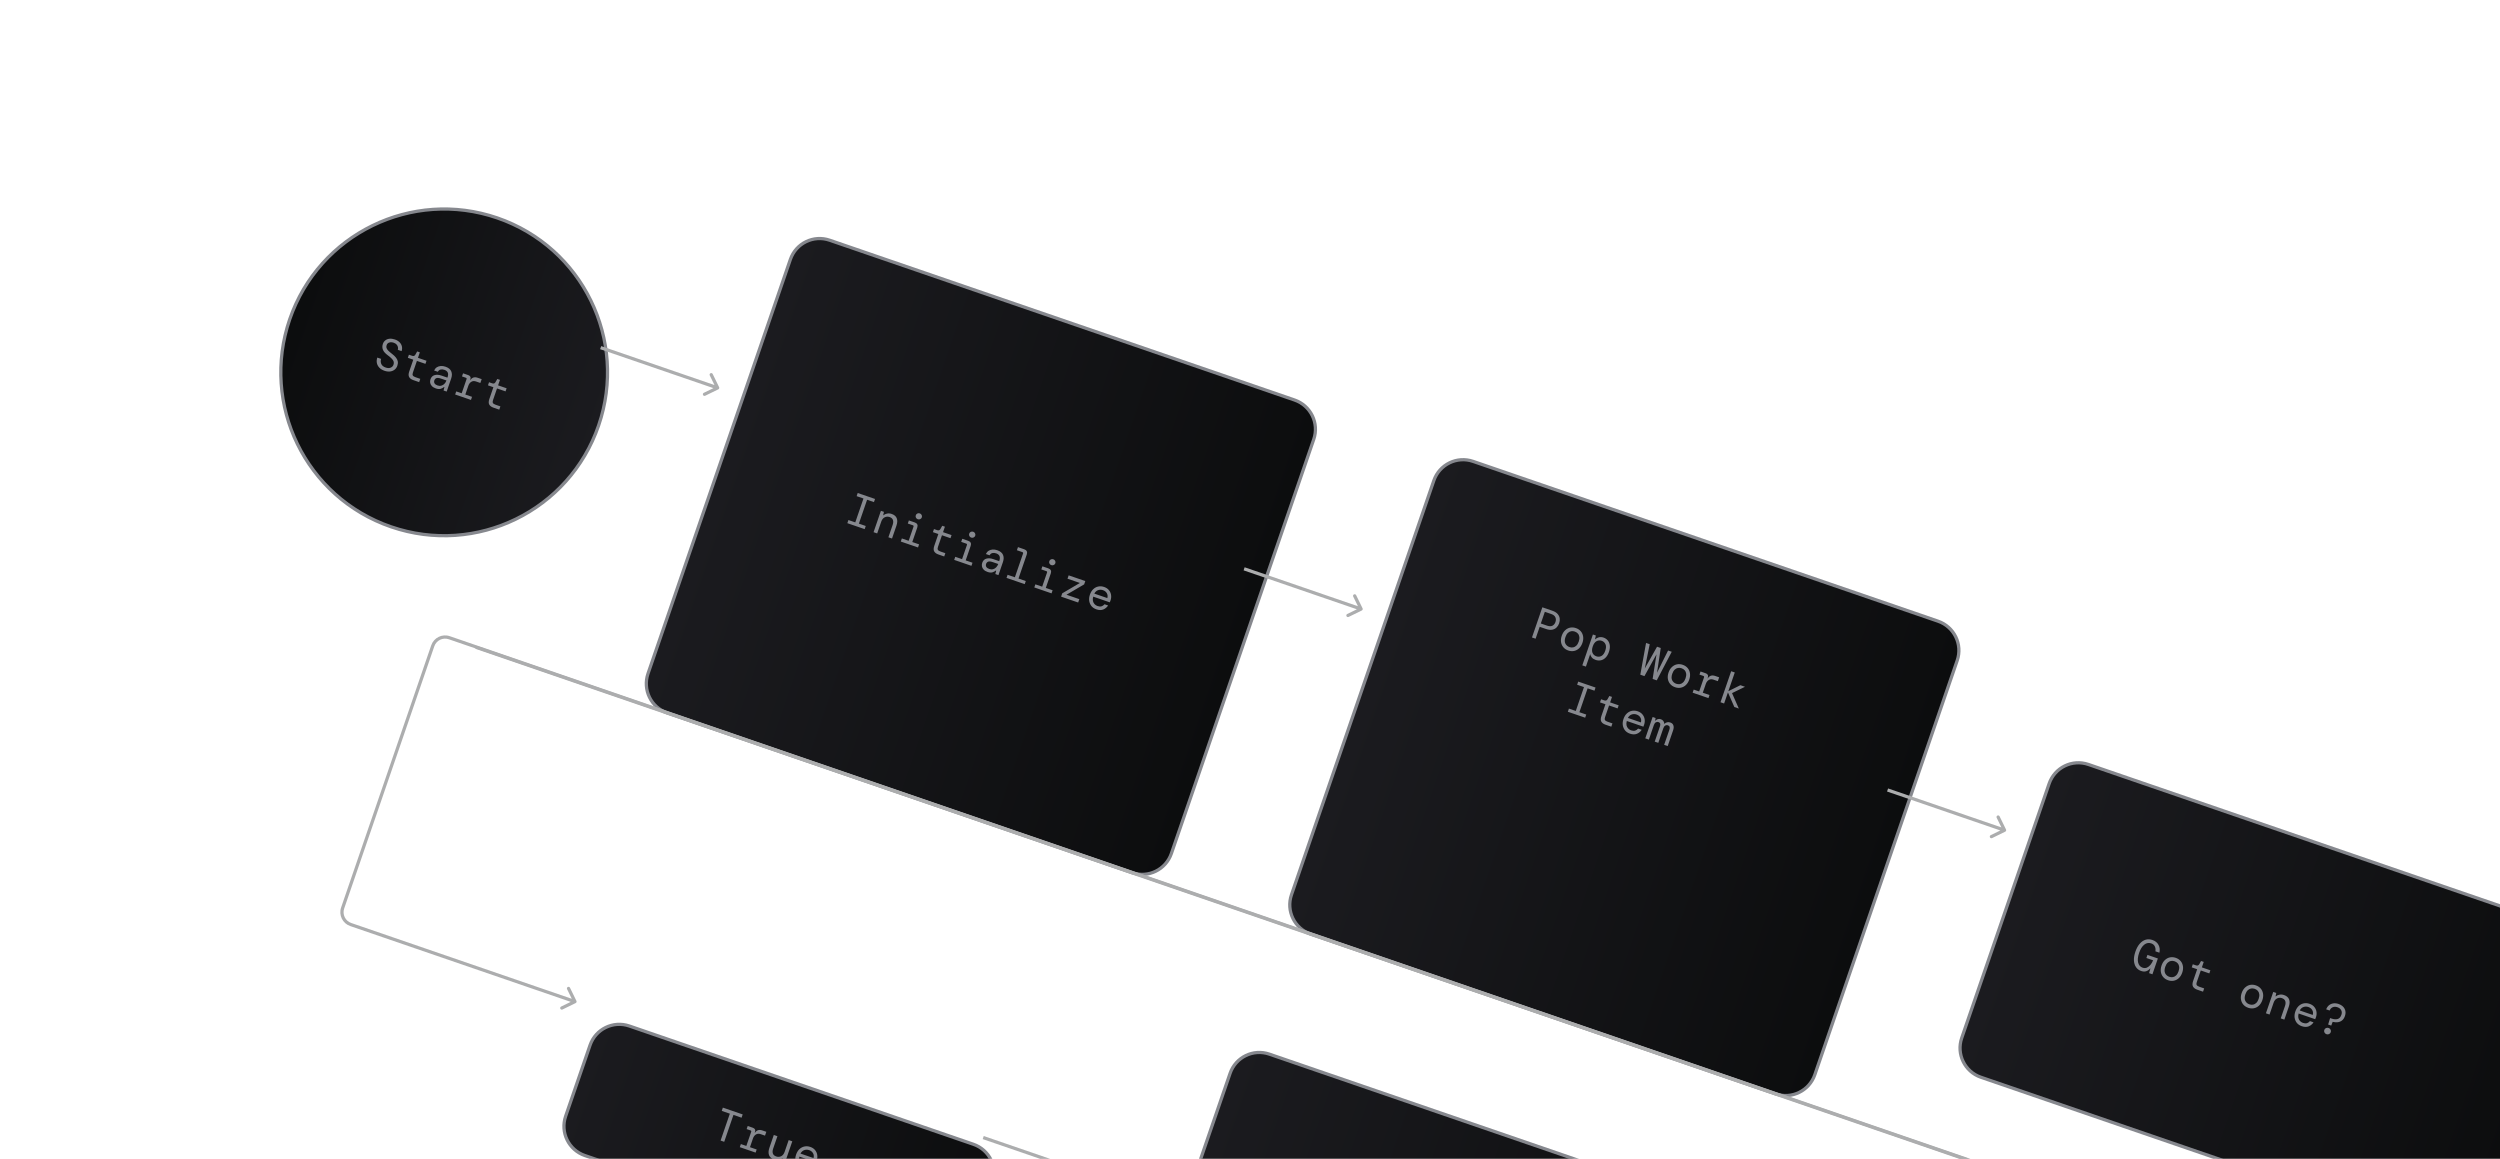 <svg width="768" height="356" viewBox="0 0 768 356" fill="none" xmlns="http://www.w3.org/2000/svg">
<g filter="url(#filter0_d_2654_27522)">
<path d="M254.874 49.796L397.69 98.885C402.652 100.59 405.292 105.995 403.586 110.957L359.85 238.198C358.145 243.16 352.74 245.8 347.778 244.094L204.963 195.006C200.001 193.3 197.361 187.895 199.067 182.933L242.802 55.692C244.508 50.73 249.913 48.09 254.874 49.796Z" fill="url(#paint0_linear_2654_27522)" stroke="#86888E"/>
<path d="M260.302 136.719L260.634 135.752L262.739 136.476L265.26 129.141L263.155 128.417L263.487 127.451L268.81 129.28L268.477 130.247L266.372 129.523L263.851 136.858L265.956 137.582L265.624 138.548L260.302 136.719ZM268.359 139.488L270.617 132.922L271.543 133.24L271.321 134.274L271.388 134.297C271.673 134.04 272.044 133.866 272.499 133.776C272.958 133.677 273.434 133.712 273.928 133.882C274.731 134.158 275.25 134.603 275.483 135.216C275.725 135.832 275.692 136.59 275.382 137.491L274.026 141.436L272.914 141.054L274.225 137.241C274.425 136.658 274.453 136.16 274.309 135.745C274.169 135.322 273.829 135.018 273.291 134.833C272.77 134.654 272.266 134.683 271.78 134.92C271.297 135.149 270.94 135.599 270.709 136.269L269.472 139.871L268.359 139.488ZM281.948 135.514C281.683 135.423 281.493 135.258 281.377 135.021C281.261 134.784 281.246 134.542 281.331 134.295C281.419 134.039 281.58 133.857 281.814 133.75C282.051 133.634 282.302 133.622 282.567 133.713C282.823 133.801 283.009 133.964 283.125 134.201C283.252 134.432 283.272 134.676 283.184 134.932C283.099 135.179 282.934 135.359 282.688 135.472C282.451 135.588 282.204 135.602 281.948 135.514ZM276.722 142.363L277.049 141.409L279.141 142.129L280.629 137.799C280.705 137.578 280.633 137.43 280.412 137.354L278.876 136.826L279.204 135.873L281.005 136.492C281.79 136.762 282.048 137.29 281.778 138.075L280.253 142.511L282.345 143.23L282.018 144.183L276.722 142.363ZM288.262 146.329C287.661 146.123 287.239 145.815 286.995 145.405C286.751 144.996 286.76 144.411 287.02 143.652L288.258 140.051L286.59 139.478L286.918 138.525L287.911 138.866C288.361 139.021 288.697 138.889 288.919 138.472L289.455 137.517L290.276 137.799L289.698 139.48L292.319 140.381L291.992 141.335L289.37 140.433L288.133 144.035C288.005 144.405 287.999 144.695 288.116 144.902C288.241 145.113 288.515 145.291 288.939 145.437L290.408 145.942L290.062 146.948L288.262 146.329ZM298.355 141.153C298.09 141.062 297.9 140.898 297.784 140.661C297.668 140.423 297.653 140.181 297.738 139.934C297.826 139.678 297.987 139.497 298.221 139.39C298.458 139.274 298.709 139.261 298.974 139.352C299.23 139.44 299.416 139.603 299.532 139.84C299.659 140.072 299.679 140.315 299.591 140.571C299.506 140.818 299.341 140.998 299.095 141.111C298.857 141.227 298.611 141.241 298.355 141.153ZM293.129 148.002L293.456 147.049L295.548 147.768L297.036 143.439C297.112 143.218 297.04 143.07 296.819 142.994L295.283 142.466L295.611 141.513L297.412 142.132C298.197 142.402 298.455 142.929 298.185 143.715L296.66 148.15L298.752 148.869L298.425 149.822L293.129 148.002ZM303.369 151.7C302.849 151.521 302.448 151.279 302.168 150.976C301.887 150.672 301.714 150.341 301.65 149.984C301.588 149.617 301.62 149.253 301.744 148.891C301.975 148.22 302.392 147.796 302.996 147.619C303.611 147.436 304.33 147.485 305.151 147.767L306.951 148.386L306.997 148.254C307.391 147.106 307.063 146.352 306.013 145.991C305.589 145.845 305.2 145.815 304.845 145.9C304.499 145.989 304.217 146.218 304.002 146.588L302.863 146.196C303.059 145.77 303.335 145.441 303.691 145.208C304.056 144.978 304.466 144.848 304.921 144.816C305.376 144.785 305.851 144.855 306.345 145.024C307.281 145.346 307.875 145.827 308.129 146.467C308.395 147.101 308.388 147.824 308.109 148.636L306.721 152.674L305.768 152.346L306.025 151.295L305.933 151.263C305.629 151.514 305.273 151.703 304.865 151.829C304.468 151.949 303.97 151.906 303.369 151.7ZM303.905 150.788C304.328 150.934 304.721 150.955 305.082 150.852C305.452 150.753 305.769 150.561 306.035 150.277C306.309 149.996 306.514 149.657 306.651 149.26L304.943 148.673C304.343 148.467 303.884 148.422 303.567 148.54C303.259 148.662 303.047 148.89 302.932 149.225C302.814 149.569 302.836 149.878 302.999 150.151C303.161 150.424 303.463 150.637 303.905 150.788ZM309.205 153.528L309.532 152.575L311.77 153.344L314.277 146.049C314.353 145.828 314.281 145.68 314.06 145.604L312.392 145.03L312.72 144.077L314.653 144.742C315.032 144.872 315.288 145.074 315.422 145.346C315.555 145.619 315.556 145.945 315.426 146.325L312.882 153.726L315.119 154.495L314.792 155.448L309.205 153.528ZM322.965 149.612C322.7 149.521 322.51 149.357 322.394 149.12C322.278 148.883 322.263 148.64 322.348 148.393C322.436 148.137 322.597 147.956 322.831 147.849C323.068 147.733 323.319 147.721 323.584 147.812C323.84 147.9 324.026 148.062 324.142 148.299C324.27 148.531 324.289 148.774 324.202 149.03C324.117 149.278 323.951 149.458 323.705 149.57C323.468 149.686 323.221 149.7 322.965 149.612ZM317.739 156.461L318.067 155.508L320.159 156.227L321.647 151.898C321.723 151.677 321.65 151.529 321.43 151.453L319.894 150.925L320.221 149.972L322.022 150.591C322.808 150.861 323.065 151.388 322.795 152.174L321.271 156.609L323.363 157.328L323.035 158.282L317.739 156.461ZM325.969 159.29L326.319 158.271L331.737 155.085L327.937 153.779L328.292 152.746L333.403 154.503L333.053 155.522L327.622 158.703L331.567 160.06L331.212 161.092L325.969 159.29ZM336.806 163.192C336.188 162.98 335.689 162.651 335.309 162.205C334.942 161.752 334.709 161.223 334.611 160.617C334.517 160.003 334.588 159.351 334.824 158.663C335.061 157.974 335.4 157.419 335.841 156.998C336.293 156.572 336.806 156.299 337.38 156.18C337.957 156.053 338.563 156.098 339.198 156.317C339.834 156.535 340.327 156.868 340.677 157.314C341.03 157.751 341.245 158.244 341.323 158.794C341.4 159.344 341.346 159.888 341.161 160.426C341.128 160.523 341.09 160.619 341.048 160.713C341.015 160.81 340.977 160.92 340.934 161.044L335.837 159.292C335.697 159.786 335.667 160.23 335.749 160.624C335.843 161.011 336.013 161.336 336.258 161.598C336.512 161.863 336.812 162.055 337.156 162.173C337.641 162.34 338.056 162.369 338.399 162.26C338.743 162.151 339.047 161.94 339.313 161.626L340.412 162.004C340.052 162.562 339.561 162.97 338.939 163.23C338.32 163.481 337.609 163.469 336.806 163.192ZM338.831 157.301C338.319 157.125 337.815 157.125 337.321 157.3C336.835 157.478 336.453 157.831 336.173 158.356L340.172 159.731C340.324 159.171 340.273 158.675 340.017 158.242C339.773 157.803 339.378 157.489 338.831 157.301Z" fill="#86888E"/>
</g>
<g filter="url(#filter1_d_2654_27522)">
<path d="M389.955 299.833L532.77 348.922C537.732 350.627 540.372 356.032 538.666 360.994L494.931 488.235C493.225 493.197 487.82 495.837 482.858 494.131L340.043 445.043C335.081 443.337 332.441 437.932 334.147 432.971L377.882 305.729C379.588 300.767 384.993 298.127 389.955 299.833Z" fill="url(#paint1_linear_2654_27522)" stroke="#86888E"/>
</g>
<g filter="url(#filter2_d_2654_27522)">
<path d="M641.566 210.841L784.382 259.929C789.343 261.635 791.983 267.04 790.278 272.002L763.425 350.125C761.719 355.087 756.314 357.727 751.353 356.021L608.537 306.933C603.575 305.227 600.935 299.822 602.641 294.86L629.494 216.737C631.199 211.775 636.604 209.135 641.566 210.841Z" fill="url(#paint2_linear_2654_27522)" stroke="#86888E"/>
<path d="M657.73 274.278C657.076 274.054 656.559 273.664 656.178 273.108C655.799 272.544 655.587 271.854 655.542 271.039C655.505 270.227 655.658 269.322 656.001 268.325C656.341 267.336 656.779 266.535 657.316 265.92C657.853 265.305 658.453 264.894 659.116 264.688C659.788 264.485 660.49 264.509 661.223 264.761C662.097 265.061 662.719 265.561 663.091 266.261C663.471 266.964 663.565 267.767 663.374 268.668L662.142 268.245C662.236 267.685 662.176 267.186 661.962 266.747C661.759 266.302 661.393 265.989 660.863 265.807C660.104 265.546 659.395 265.672 658.735 266.185C658.075 266.699 657.543 267.542 657.139 268.716C656.73 269.908 656.629 270.905 656.837 271.706C657.045 272.508 657.493 273.027 658.182 273.264C658.676 273.434 659.132 273.428 659.55 273.246C659.971 273.055 660.34 272.757 660.656 272.353C660.985 271.943 661.243 271.494 661.43 271.005L659.365 270.295L659.693 269.342L662.897 270.443L661.227 275.302L660.207 274.952L660.597 273.517L660.544 273.499C660.195 273.911 659.791 274.197 659.332 274.355C658.881 274.516 658.347 274.49 657.73 274.278ZM666.026 277.13C665.408 276.917 664.909 276.588 664.53 276.142C664.15 275.695 663.912 275.169 663.814 274.563C663.719 273.948 663.792 273.292 664.031 272.595C664.271 271.898 664.616 271.34 665.065 270.922C665.518 270.496 666.031 270.223 666.605 270.104C667.179 269.986 667.774 270.033 668.392 270.245C669.01 270.457 669.509 270.787 669.888 271.233C670.268 271.679 670.505 272.21 670.6 272.825C670.697 273.431 670.626 274.082 670.386 274.78C670.147 275.477 669.801 276.039 669.348 276.466C668.898 276.883 668.387 277.152 667.813 277.27C667.239 277.389 666.644 277.342 666.026 277.13ZM666.39 276.07C666.769 276.201 667.142 276.235 667.509 276.174C667.876 276.112 668.208 275.935 668.506 275.643C668.812 275.354 669.06 274.935 669.248 274.388C669.436 273.841 669.498 273.359 669.434 272.942C669.379 272.528 669.226 272.185 668.974 271.911C668.723 271.637 668.408 271.435 668.028 271.304C667.657 271.177 667.289 271.144 666.922 271.205C666.556 271.267 666.219 271.442 665.912 271.732C665.606 272.021 665.358 272.439 665.17 272.987C664.888 273.807 664.879 274.48 665.142 275.005C665.409 275.521 665.825 275.876 666.39 276.07ZM674.972 280.027C674.372 279.821 673.95 279.513 673.706 279.103C673.462 278.694 673.47 278.109 673.731 277.35L674.969 273.749L673.301 273.176L673.628 272.222L674.621 272.564C675.071 272.718 675.408 272.587 675.63 272.17L676.166 271.214L676.987 271.497L676.409 273.178L679.03 274.079L678.702 275.032L676.081 274.131L674.843 277.733C674.716 278.103 674.71 278.392 674.826 278.6C674.951 278.811 675.225 278.989 675.649 279.135L677.119 279.64L676.773 280.646L674.972 280.027ZM690.636 285.589C690.018 285.376 689.52 285.047 689.14 284.601C688.76 284.155 688.522 283.628 688.424 283.022C688.33 282.408 688.402 281.752 688.642 281.054C688.881 280.357 689.226 279.799 689.676 279.381C690.128 278.955 690.641 278.682 691.215 278.563C691.789 278.445 692.385 278.492 693.003 278.704C693.62 278.916 694.119 279.246 694.499 279.692C694.878 280.138 695.115 280.669 695.21 281.284C695.308 281.89 695.237 282.541 694.997 283.239C694.757 283.936 694.411 284.498 693.958 284.925C693.509 285.343 692.997 285.611 692.423 285.729C691.85 285.848 691.254 285.801 690.636 285.589ZM691 284.53C691.38 284.66 691.753 284.695 692.119 284.633C692.486 284.571 692.818 284.395 693.116 284.102C693.423 283.813 693.67 283.395 693.858 282.847C694.046 282.3 694.108 281.818 694.044 281.401C693.989 280.988 693.836 280.644 693.585 280.37C693.333 280.096 693.018 279.894 692.638 279.763C692.268 279.636 691.899 279.603 691.533 279.664C691.166 279.726 690.829 279.901 690.523 280.191C690.216 280.48 689.969 280.898 689.78 281.446C689.498 282.266 689.489 282.939 689.753 283.464C690.019 283.98 690.435 284.335 691 284.53ZM696.087 287.285L698.345 280.718L699.271 281.036L699.049 282.07L699.115 282.093C699.401 281.836 699.772 281.662 700.227 281.572C700.686 281.473 701.162 281.509 701.656 281.679C702.459 281.955 702.978 282.399 703.211 283.012C703.453 283.629 703.42 284.387 703.11 285.287L701.754 289.233L700.642 288.85L701.952 285.037C702.153 284.455 702.181 283.956 702.037 283.542C701.897 283.118 701.557 282.814 701.019 282.629C700.498 282.45 699.994 282.479 699.508 282.717C699.025 282.945 698.668 283.395 698.437 284.066L697.2 287.667L696.087 287.285ZM707.109 291.251C706.491 291.039 705.993 290.709 705.613 290.263C705.245 289.811 705.013 289.282 704.915 288.676C704.821 288.061 704.892 287.409 705.128 286.721C705.365 286.033 705.704 285.478 706.144 285.057C706.597 284.63 707.11 284.358 707.684 284.239C708.261 284.111 708.867 284.157 709.502 284.375C710.138 284.594 710.63 284.926 710.98 285.372C711.334 285.809 711.549 286.303 711.626 286.852C711.704 287.402 711.65 287.946 711.465 288.485C711.432 288.582 711.394 288.677 711.352 288.771C711.318 288.868 711.28 288.979 711.238 289.102L706.141 287.35C706 287.845 705.971 288.289 706.053 288.682C706.147 289.07 706.316 289.394 706.562 289.656C706.816 289.921 707.115 290.113 707.46 290.231C707.945 290.398 708.36 290.427 708.703 290.318C709.046 290.209 709.351 289.998 709.616 289.685L710.715 290.063C710.356 290.62 709.865 291.029 709.243 291.289C708.624 291.54 707.912 291.527 707.109 291.251ZM709.134 285.359C708.622 285.183 708.119 285.183 707.625 285.358C707.139 285.537 706.756 285.889 706.477 286.415L710.475 287.789C710.628 287.23 710.577 286.733 710.321 286.3C710.077 285.861 709.682 285.547 709.134 285.359ZM715.202 290.731L715.809 288.749L716.22 288.89C716.961 289.145 717.595 289.195 718.122 289.041C718.649 288.886 719.032 288.46 719.272 287.763C719.457 287.225 719.438 286.749 719.214 286.337C719.003 285.919 718.619 285.614 718.063 285.423C717.525 285.238 717.041 285.239 716.611 285.427C716.184 285.606 715.867 285.941 715.658 286.432L714.599 286.068C714.796 285.553 715.082 285.138 715.456 284.823C715.84 284.511 716.282 284.317 716.781 284.242C717.293 284.161 717.835 284.22 718.409 284.417C719.283 284.717 719.897 285.2 720.25 285.864C720.613 286.532 720.65 287.285 720.362 288.123C720.144 288.759 719.831 289.223 719.424 289.518C719.026 289.815 718.577 289.987 718.078 290.032C717.578 290.078 717.084 290.036 716.596 289.908L716.155 291.059L715.202 290.731ZM714.683 293.706C714.409 293.612 714.207 293.439 714.077 293.187C713.946 292.935 713.928 292.672 714.022 292.398C714.113 292.134 714.288 291.942 714.546 291.823C714.803 291.705 715.069 291.692 715.343 291.786C715.625 291.883 715.827 292.057 715.949 292.306C716.079 292.558 716.099 292.816 716.008 293.081C715.914 293.355 715.738 293.551 715.48 293.669C715.231 293.791 714.965 293.803 714.683 293.706Z" fill="#86888E"/>
</g>
<g filter="url(#filter3_d_2654_27522)">
<path d="M193.334 291.19L299.012 327.514C303.974 329.219 306.614 334.624 304.908 339.586L297.409 361.404C295.703 366.366 290.299 369.006 285.337 367.3L179.659 330.976C174.697 329.271 172.058 323.866 173.763 318.904L181.262 297.086C182.968 292.125 188.373 289.485 193.334 291.19Z" fill="url(#paint3_linear_2654_27522)" stroke="#86888E"/>
<path d="M221.367 326.382L224.206 318.12L221.717 317.265L222.063 316.258L228.153 318.352L227.808 319.358L225.319 318.502L222.479 326.764L221.367 326.382ZM227.266 328.41L227.594 327.456L229.276 328.034L230.764 323.705C230.84 323.484 230.772 323.338 230.56 323.265L229.368 322.855L229.696 321.902L231.298 322.453C231.589 322.553 231.796 322.713 231.918 322.932C232.04 323.152 232.047 323.416 231.941 323.725L231.846 324.003L231.899 324.021C232.156 323.616 232.472 323.345 232.845 323.206C233.227 323.071 233.683 323.095 234.212 323.277L235.417 323.691L235.012 324.869L233.648 324.4C233.11 324.215 232.633 324.254 232.217 324.515C231.805 324.768 231.503 325.173 231.312 325.729L230.388 328.417L232.453 329.127L232.125 330.08L227.266 328.41ZM237.812 332.212C237.017 331.939 236.499 331.494 236.257 330.878C236.015 330.262 236.048 329.504 236.358 328.603L237.714 324.658L238.826 325.04L237.515 328.853C237.315 329.436 237.285 329.939 237.426 330.362C237.579 330.78 237.92 331.08 238.449 331.262C238.979 331.444 239.485 331.42 239.969 331.192C240.455 330.954 240.813 330.5 241.044 329.829L242.282 326.228L243.394 326.61L241.137 333.177L240.21 332.859L240.432 331.825L240.366 331.802C240.08 332.059 239.708 332.237 239.249 332.336C238.794 332.426 238.315 332.385 237.812 332.212ZM246.545 335.214C245.927 335.001 245.428 334.672 245.049 334.226C244.681 333.774 244.448 333.245 244.351 332.639C244.256 332.024 244.327 331.372 244.564 330.684C244.8 329.995 245.139 329.441 245.58 329.02C246.032 328.593 246.546 328.32 247.119 328.202C247.696 328.074 248.302 328.12 248.938 328.338C249.573 328.557 250.066 328.889 250.416 329.335C250.769 329.772 250.984 330.265 251.062 330.815C251.139 331.365 251.086 331.909 250.901 332.447C250.867 332.544 250.829 332.64 250.787 332.734C250.754 332.831 250.716 332.941 250.673 333.065L245.576 331.313C245.436 331.808 245.407 332.252 245.488 332.645C245.582 333.032 245.752 333.357 245.997 333.619C246.252 333.884 246.551 334.076 246.895 334.194C247.381 334.361 247.795 334.39 248.138 334.281C248.482 334.172 248.786 333.961 249.052 333.648L250.151 334.025C249.792 334.583 249.301 334.991 248.678 335.251C248.059 335.502 247.348 335.49 246.545 335.214ZM248.57 329.322C248.058 329.146 247.555 329.146 247.06 329.321C246.574 329.5 246.192 329.852 245.912 330.378L249.911 331.752C250.064 331.192 250.012 330.696 249.756 330.263C249.513 329.824 249.117 329.51 248.57 329.322Z" fill="#86888E"/>
</g>
<g filter="url(#filter4_d_2654_27522)">
<circle cx="136.45" cy="90.391" r="50.172" transform="rotate(18.969 136.45 90.391)" fill="url(#paint4_linear_2654_27522)" stroke="#86888E"/>
<path d="M118.11 89.904C117.457 89.68 116.93 89.361 116.53 88.947C116.138 88.536 115.886 88.064 115.773 87.532C115.668 87.002 115.713 86.44 115.908 85.846L117.073 86.246C116.9 86.779 116.919 87.299 117.129 87.805C117.352 88.306 117.794 88.671 118.456 88.898C119.065 89.107 119.583 89.123 120.01 88.944C120.448 88.759 120.739 88.459 120.881 88.044C121 87.7 121.019 87.386 120.939 87.102C120.862 86.809 120.673 86.512 120.372 86.211C120.082 85.904 119.671 85.55 119.137 85.15C118.378 84.603 117.88 84.042 117.643 83.467C117.407 82.892 117.401 82.278 117.625 81.625C117.777 81.184 118.028 80.826 118.379 80.552C118.73 80.278 119.156 80.113 119.659 80.059C120.161 80.005 120.721 80.084 121.339 80.296C121.921 80.496 122.391 80.781 122.748 81.15C123.116 81.514 123.353 81.931 123.458 82.401C123.571 82.874 123.542 83.363 123.369 83.866L122.204 83.465C122.289 83.218 122.306 82.953 122.255 82.669C122.205 82.385 122.075 82.118 121.864 81.868C121.654 81.618 121.346 81.424 120.94 81.284C120.455 81.117 120.008 81.097 119.599 81.223C119.194 81.34 118.921 81.602 118.782 82.008C118.675 82.317 118.657 82.601 118.725 82.862C118.802 83.125 118.978 83.403 119.253 83.695C119.531 83.978 119.923 84.315 120.43 84.706C120.908 85.068 121.295 85.433 121.593 85.802C121.903 86.165 122.1 86.553 122.184 86.967C122.278 87.384 122.237 87.849 122.061 88.361C121.888 88.864 121.607 89.265 121.217 89.566C120.828 89.866 120.364 90.052 119.826 90.124C119.291 90.187 118.719 90.114 118.11 89.904ZM126.964 92.77C126.364 92.564 125.942 92.256 125.698 91.846C125.454 91.436 125.462 90.852 125.723 90.093L126.961 86.492L125.292 85.918L125.62 84.965L126.613 85.306C127.063 85.461 127.399 85.33 127.622 84.913L128.158 83.957L128.978 84.239L128.4 85.921L131.022 86.822L130.694 87.775L128.073 86.874L126.835 90.475C126.708 90.846 126.702 91.135 126.818 91.343C126.943 91.554 127.217 91.732 127.641 91.877L129.111 92.383L128.765 93.389L126.964 92.77ZM133.868 95.321C133.348 95.142 132.947 94.9 132.667 94.597C132.386 94.293 132.213 93.962 132.149 93.605C132.087 93.238 132.119 92.874 132.243 92.512C132.474 91.841 132.891 91.417 133.495 91.24C134.11 91.056 134.829 91.106 135.65 91.388L137.45 92.007L137.496 91.875C137.89 90.727 137.562 89.973 136.512 89.612C136.088 89.466 135.699 89.436 135.344 89.521C134.998 89.61 134.716 89.839 134.501 90.209L133.362 89.817C133.558 89.391 133.834 89.062 134.19 88.829C134.555 88.599 134.965 88.469 135.42 88.437C135.875 88.406 136.35 88.475 136.844 88.645C137.78 88.967 138.374 89.448 138.628 90.088C138.894 90.722 138.887 91.445 138.608 92.257L137.22 96.295L136.267 95.967L136.524 94.916L136.432 94.884C136.128 95.135 135.772 95.324 135.364 95.45C134.967 95.57 134.469 95.527 133.868 95.321ZM134.404 94.409C134.827 94.555 135.22 94.576 135.581 94.473C135.951 94.374 136.268 94.182 136.534 93.898C136.808 93.617 137.013 93.278 137.15 92.881L135.442 92.294C134.842 92.088 134.383 92.043 134.066 92.161C133.758 92.282 133.546 92.511 133.431 92.846C133.313 93.19 133.335 93.499 133.498 93.772C133.66 94.045 133.962 94.258 134.404 94.409ZM139.823 97.19L140.15 96.237L141.832 96.814L143.32 92.485C143.396 92.264 143.328 92.118 143.116 92.045L141.924 91.635L142.252 90.682L143.854 91.233C144.145 91.333 144.352 91.493 144.474 91.712C144.596 91.932 144.604 92.196 144.498 92.505L144.402 92.783L144.455 92.801C144.713 92.396 145.028 92.125 145.401 91.986C145.783 91.851 146.239 91.875 146.769 92.057L147.973 92.471L147.568 93.649L146.205 93.18C145.666 92.995 145.189 93.034 144.774 93.296C144.361 93.548 144.059 93.953 143.868 94.509L142.944 97.197L145.009 97.907L144.682 98.86L139.823 97.19ZM151.575 101.229C150.974 101.023 150.552 100.715 150.308 100.305C150.064 99.896 150.072 99.311 150.333 98.552L151.571 94.951L149.903 94.378L150.231 93.424L151.223 93.766C151.674 93.92 152.01 93.789 152.232 93.372L152.768 92.416L153.589 92.698L153.011 94.38L155.632 95.281L155.305 96.234L152.683 95.333L151.445 98.934C151.318 99.305 151.312 99.594 151.428 99.802C151.553 100.013 151.828 100.191 152.251 100.337L153.721 100.842L153.375 101.848L151.575 101.229Z" fill="#86888E"/>
</g>
<g filter="url(#filter5_d_2654_27522)">
<path d="M452.544 117.739L595.36 166.828C600.322 168.533 602.962 173.938 601.256 178.9L557.52 306.142C555.815 311.103 550.41 313.743 545.448 312.038L402.633 262.949C397.671 261.243 395.031 255.839 396.737 250.877L440.472 123.635C442.178 118.673 447.583 116.034 452.544 117.739Z" fill="url(#paint5_linear_2654_27522)" stroke="#86888E"/>
</g>
<path d="M470.623 195.828L473.808 186.561L476.893 187.621C477.599 187.864 478.133 188.19 478.495 188.601C478.858 189.012 479.072 189.465 479.138 189.962C479.204 190.458 479.149 190.962 478.973 191.474C478.797 191.986 478.531 192.418 478.173 192.769C477.816 193.119 477.368 193.345 476.83 193.447C476.292 193.548 475.67 193.477 474.964 193.235L472.991 192.556L471.735 196.211L470.623 195.828ZM473.341 191.537L475.287 192.206C475.941 192.43 476.482 192.434 476.912 192.217C477.345 191.99 477.653 191.613 477.835 191.083C478.017 190.553 478.007 190.066 477.804 189.622C477.602 189.177 477.174 188.842 476.521 188.618L474.574 187.949L473.341 191.537ZM481.764 199.835C481.146 199.623 480.647 199.294 480.268 198.847C479.888 198.401 479.649 197.875 479.552 197.269C479.457 196.654 479.53 195.998 479.769 195.301C480.009 194.604 480.354 194.046 480.803 193.628C481.256 193.201 481.769 192.929 482.343 192.81C482.916 192.692 483.512 192.738 484.13 192.951C484.748 193.163 485.247 193.492 485.626 193.939C486.006 194.385 486.243 194.916 486.337 195.53C486.435 196.136 486.364 196.788 486.124 197.485C485.885 198.183 485.539 198.745 485.086 199.171C484.636 199.589 484.125 199.857 483.551 199.976C482.977 200.095 482.382 200.048 481.764 199.835ZM482.128 198.776C482.507 198.907 482.88 198.941 483.247 198.88C483.613 198.818 483.946 198.641 484.244 198.349C484.55 198.059 484.798 197.641 484.986 197.094C485.174 196.547 485.236 196.065 485.172 195.648C485.117 195.234 484.964 194.89 484.712 194.616C484.461 194.343 484.146 194.14 483.766 194.01C483.395 193.883 483.027 193.85 482.66 193.911C482.294 193.973 481.957 194.148 481.65 194.437C481.343 194.727 481.096 195.145 480.908 195.692C480.626 196.513 480.617 197.186 480.88 197.711C481.147 198.227 481.563 198.582 482.128 198.776ZM486.081 204.399L489.34 194.919L490.24 195.229L489.999 196.36L490.079 196.387C490.368 196.092 490.739 195.888 491.191 195.778C491.644 195.667 492.122 195.698 492.625 195.871C493.154 196.053 493.586 196.349 493.918 196.759C494.26 197.173 494.464 197.682 494.533 198.288C494.604 198.885 494.512 199.554 494.257 200.295C494.005 201.028 493.663 201.606 493.231 202.03C492.808 202.457 492.331 202.727 491.798 202.84C491.275 202.957 490.731 202.918 490.166 202.723C489.663 202.55 489.271 202.297 488.991 201.964C488.722 201.625 488.563 201.284 488.513 200.941L487.193 204.781L486.081 204.399ZM490.397 201.619C490.953 201.81 491.479 201.773 491.975 201.509C492.473 201.237 492.86 200.699 493.136 199.895C493.412 199.092 493.436 198.434 493.208 197.921C492.982 197.4 492.592 197.044 492.036 196.852C491.48 196.661 490.952 196.702 490.454 196.975C489.959 197.239 489.573 197.772 489.297 198.576C489.021 199.379 488.995 200.041 489.221 200.563C489.449 201.076 489.841 201.428 490.397 201.619ZM503.9 207.266L505.669 197.512L506.794 197.899L505.277 205.371L509.045 198.672L510.184 199.064L509.037 206.664L512.434 199.837L513.56 200.224L508.957 209.005L507.686 208.568L508.877 201.013L505.171 207.703L503.9 207.266ZM514.577 211.114C513.96 210.902 513.461 210.573 513.081 210.126C512.702 209.68 512.463 209.154 512.366 208.548C512.271 207.933 512.343 207.277 512.583 206.58C512.823 205.882 513.167 205.325 513.617 204.907C514.07 204.48 514.583 204.208 515.157 204.089C515.73 203.97 516.326 204.017 516.944 204.23C517.562 204.442 518.06 204.771 518.44 205.218C518.82 205.664 519.057 206.194 519.151 206.809C519.249 207.415 519.178 208.067 518.938 208.764C518.699 209.461 518.352 210.023 517.9 210.45C517.45 210.868 516.939 211.136 516.365 211.255C515.791 211.373 515.195 211.327 514.577 211.114ZM514.942 210.055C515.321 210.186 515.694 210.22 516.061 210.158C516.427 210.097 516.76 209.92 517.057 209.628C517.364 209.338 517.612 208.92 517.8 208.373C517.988 207.825 518.05 207.343 517.986 206.927C517.931 206.513 517.777 206.169 517.526 205.895C517.275 205.621 516.959 205.419 516.58 205.289C516.209 205.161 515.84 205.128 515.474 205.19C515.107 205.251 514.771 205.427 514.464 205.716C514.157 206.006 513.91 206.424 513.722 206.971C513.44 207.792 513.43 208.465 513.694 208.99C513.961 209.506 514.377 209.861 514.942 210.055ZM519.976 212.792L520.303 211.839L521.985 212.417L523.473 208.087C523.549 207.867 523.481 207.72 523.269 207.647L522.077 207.238L522.405 206.284L524.007 206.835C524.298 206.935 524.505 207.095 524.627 207.315C524.749 207.534 524.757 207.798 524.65 208.107L524.555 208.385L524.608 208.403C524.865 207.999 525.181 207.727 525.554 207.589C525.936 207.454 526.392 207.477 526.921 207.659L528.126 208.073L527.721 209.252L526.358 208.783C525.819 208.598 525.342 208.636 524.926 208.898C524.514 209.151 524.212 209.555 524.021 210.111L523.097 212.799L525.162 213.509L524.835 214.462L519.976 212.792ZM528.537 215.735L531.813 206.202L532.925 206.584L530.95 212.33L534.647 210.492L536.063 210.979L532.132 212.899L532.104 212.979L534.164 217.669L532.787 217.195L530.823 212.701L529.649 216.117L528.537 215.735ZM481.642 218.65L481.974 217.683L484.079 218.407L486.6 211.072L484.495 210.348L484.827 209.382L490.15 211.211L489.818 212.178L487.713 211.454L485.191 218.789L487.297 219.512L486.964 220.479L481.642 218.65ZM493.195 222.621C492.595 222.414 492.173 222.106 491.929 221.697C491.684 221.287 491.693 220.703 491.954 219.944L493.192 216.343L491.523 215.769L491.851 214.816L492.844 215.157C493.294 215.312 493.63 215.181 493.853 214.764L494.388 213.808L495.209 214.09L494.631 215.772L497.253 216.673L496.925 217.626L494.304 216.725L493.066 220.326C492.938 220.697 492.933 220.986 493.049 221.194C493.174 221.404 493.448 221.583 493.872 221.728L495.342 222.233L494.996 223.24L493.195 222.621ZM500.722 225.385C500.104 225.173 499.605 224.844 499.226 224.397C498.858 223.945 498.625 223.416 498.528 222.81C498.433 222.195 498.504 221.544 498.741 220.855C498.977 220.167 499.316 219.612 499.757 219.191C500.209 218.765 500.722 218.492 501.296 218.373C501.873 218.246 502.479 218.291 503.115 218.51C503.75 218.728 504.243 219.06 504.593 219.506C504.946 219.944 505.161 220.437 505.239 220.987C505.316 221.536 505.262 222.081 505.077 222.619C505.044 222.716 505.006 222.812 504.964 222.906C504.931 223.003 504.893 223.113 504.85 223.237L499.753 221.485C499.613 221.979 499.583 222.423 499.665 222.816C499.759 223.204 499.929 223.529 500.174 223.791C500.429 224.056 500.728 224.248 501.072 224.366C501.557 224.533 501.972 224.562 502.315 224.453C502.659 224.344 502.963 224.133 503.229 223.819L504.328 224.197C503.968 224.754 503.478 225.163 502.855 225.423C502.236 225.674 501.525 225.661 500.722 225.385ZM502.747 219.494C502.235 219.318 501.732 219.317 501.237 219.493C500.751 219.671 500.369 220.023 500.089 220.549L504.088 221.923C504.241 221.364 504.189 220.868 503.933 220.434C503.69 219.995 503.294 219.682 502.747 219.494ZM505.431 226.827L507.689 220.26L508.602 220.574L508.457 221.382L508.524 221.405C508.729 221.18 508.977 221.018 509.267 220.921C509.566 220.826 509.884 220.836 510.219 220.952C510.554 221.067 510.808 221.248 510.98 221.495C511.164 221.735 511.258 222.02 511.264 222.347L511.317 222.365C511.523 222.14 511.784 221.983 512.101 221.895C512.417 221.806 512.757 221.824 513.119 221.948C513.622 222.121 513.938 222.422 514.066 222.852C514.207 223.275 514.18 223.769 513.986 224.334L512.316 229.193L511.23 228.82L512.841 224.133C512.951 223.815 512.971 223.541 512.902 223.31C512.842 223.082 512.671 222.92 512.389 222.823C512.097 222.722 511.821 222.751 511.56 222.908C511.299 223.065 511.098 223.346 510.959 223.752L509.43 228.201L508.331 227.823L509.942 223.136C510.051 222.819 510.076 222.546 510.016 222.318C509.956 222.09 509.785 221.928 509.503 221.831C509.211 221.73 508.931 221.757 508.661 221.911C508.399 222.068 508.199 222.35 508.059 222.756L506.53 227.204L505.431 226.827Z" fill="#86888E"/>
<path d="M176.848 308.141C177.097 308.02 177.199 307.72 177.078 307.472L175.103 303.429C174.982 303.18 174.683 303.078 174.435 303.199C174.187 303.32 174.084 303.619 174.205 303.867L175.96 307.462L172.366 309.217C172.118 309.338 172.015 309.638 172.136 309.886C172.257 310.134 172.557 310.237 172.805 310.116L176.848 308.141ZM176.791 307.219L107.908 283.542L107.583 284.488L176.466 308.164L176.791 307.219ZM105.736 279.094L133.419 198.555L132.473 198.23L104.79 278.769L105.736 279.094ZM137.866 196.382L779.804 417.03L780.129 416.085L138.191 195.437L137.866 196.382ZM133.419 198.555C134.047 196.727 136.038 195.754 137.866 196.382L138.191 195.437C135.841 194.629 133.281 195.879 132.473 198.23L133.419 198.555ZM107.908 283.542C106.08 282.914 105.107 280.922 105.736 279.094L104.79 278.769C103.982 281.119 105.232 283.68 107.583 284.488L107.908 283.542Z" fill="#ACADAE"/>
<path d="M776.95 316.75C776.702 316.871 776.599 317.171 776.72 317.419L778.695 321.462C778.816 321.71 779.116 321.813 779.364 321.692C779.612 321.571 779.715 321.272 779.594 321.023L777.838 317.429L781.432 315.674C781.681 315.553 781.783 315.253 781.662 315.005C781.541 314.757 781.242 314.654 780.994 314.775L776.95 316.75ZM777.007 317.672L849.396 342.554L849.721 341.608L777.332 316.727L777.007 317.672ZM851.568 347.001L823.885 427.541L824.831 427.866L852.514 347.327L851.568 347.001ZM819.437 429.713L146.352 198.359L146.027 199.305L819.112 430.659L819.437 429.713ZM823.885 427.541C823.257 429.369 821.265 430.342 819.437 429.713L819.112 430.659C821.463 431.467 824.023 430.216 824.831 427.866L823.885 427.541ZM849.396 342.554C851.224 343.182 852.197 345.173 851.568 347.001L852.514 347.327C853.322 344.976 852.071 342.416 849.721 341.608L849.396 342.554Z" fill="#ACADAE"/>
<path d="M356.173 368.44C356.421 368.319 356.524 368.02 356.403 367.771L354.428 363.728C354.307 363.48 354.008 363.377 353.759 363.498C353.511 363.619 353.408 363.919 353.53 364.167L355.285 367.761L351.691 369.517C351.443 369.638 351.34 369.937 351.461 370.185C351.582 370.433 351.882 370.536 352.13 370.415L356.173 368.44ZM301.881 349.934L355.791 368.464L356.116 367.518L302.206 348.988L301.881 349.934Z" fill="#ACADAE"/>
<path d="M220.682 119.599C220.93 119.478 221.033 119.179 220.912 118.931L218.937 114.887C218.816 114.639 218.516 114.536 218.268 114.657C218.02 114.779 217.917 115.078 218.038 115.326L219.794 118.92L216.199 120.676C215.951 120.797 215.848 121.096 215.97 121.344C216.091 121.593 216.39 121.696 216.638 121.574L220.682 119.599ZM184.36 107.27L220.3 119.623L220.625 118.677L184.685 106.324L184.36 107.27Z" fill="#ACADAE"/>
<path d="M418.351 187.543C418.599 187.422 418.702 187.122 418.581 186.874L416.606 182.831C416.485 182.582 416.185 182.48 415.937 182.601C415.689 182.722 415.586 183.021 415.707 183.269L417.463 186.864L413.868 188.619C413.62 188.74 413.517 189.04 413.639 189.288C413.76 189.536 414.059 189.639 414.307 189.518L418.351 187.543ZM382.029 175.213L417.969 187.566L418.294 186.621L382.354 174.267L382.029 175.213Z" fill="#ACADAE"/>
<path d="M616.02 255.486C616.268 255.365 616.371 255.066 616.25 254.817L614.275 250.774C614.153 250.526 613.854 250.423 613.606 250.544C613.358 250.665 613.255 250.965 613.376 251.213L615.132 254.807L611.537 256.562C611.289 256.684 611.186 256.983 611.307 257.231C611.429 257.479 611.728 257.582 611.976 257.461L616.02 255.486ZM579.698 243.156L615.638 255.51L615.963 254.564L580.023 242.211L579.698 243.156Z" fill="#ACADAE"/>
<defs>
<filter id="filter0_d_2654_27522" x="154.048" y="28.777" width="294.557" height="284.336" filterUnits="userSpaceOnUse" color-interpolation-filters="sRGB">
<feFlood flood-opacity="0" result="BackgroundImageFix"/>
<feColorMatrix in="SourceAlpha" type="matrix" values="0 0 0 0 0 0 0 0 0 0 0 0 0 0 0 0 0 0 127 0" result="hardAlpha"/>
<feOffset dy="24"/>
<feGaussianBlur stdDeviation="22"/>
<feComposite in2="hardAlpha" operator="out"/>
<feColorMatrix type="matrix" values="0 0 0 0 0 0 0 0 0 0 0 0 0 0 0 0 0 0 0.5 0"/>
<feBlend mode="normal" in2="BackgroundImageFix" result="effect1_dropShadow_2654_27522"/>
<feBlend mode="normal" in="SourceGraphic" in2="effect1_dropShadow_2654_27522" result="shape"/>
</filter>
<filter id="filter1_d_2654_27522" x="289.128" y="278.814" width="294.557" height="284.336" filterUnits="userSpaceOnUse" color-interpolation-filters="sRGB">
<feFlood flood-opacity="0" result="BackgroundImageFix"/>
<feColorMatrix in="SourceAlpha" type="matrix" values="0 0 0 0 0 0 0 0 0 0 0 0 0 0 0 0 0 0 127 0" result="hardAlpha"/>
<feOffset dy="24"/>
<feGaussianBlur stdDeviation="22"/>
<feComposite in2="hardAlpha" operator="out"/>
<feColorMatrix type="matrix" values="0 0 0 0 0 0 0 0 0 0 0 0 0 0 0 0 0 0 0.5 0"/>
<feBlend mode="normal" in2="BackgroundImageFix" result="effect1_dropShadow_2654_27522"/>
<feBlend mode="normal" in="SourceGraphic" in2="effect1_dropShadow_2654_27522" result="shape"/>
</filter>
<filter id="filter2_d_2654_27522" x="557.622" y="189.822" width="277.674" height="235.219" filterUnits="userSpaceOnUse" color-interpolation-filters="sRGB">
<feFlood flood-opacity="0" result="BackgroundImageFix"/>
<feColorMatrix in="SourceAlpha" type="matrix" values="0 0 0 0 0 0 0 0 0 0 0 0 0 0 0 0 0 0 127 0" result="hardAlpha"/>
<feOffset dy="24"/>
<feGaussianBlur stdDeviation="22"/>
<feComposite in2="hardAlpha" operator="out"/>
<feColorMatrix type="matrix" values="0 0 0 0 0 0 0 0 0 0 0 0 0 0 0 0 0 0 0.5 0"/>
<feBlend mode="normal" in2="BackgroundImageFix" result="effect1_dropShadow_2654_27522"/>
<feBlend mode="normal" in="SourceGraphic" in2="effect1_dropShadow_2654_27522" result="shape"/>
</filter>
<filter id="filter3_d_2654_27522" x="128.744" y="270.172" width="221.183" height="166.146" filterUnits="userSpaceOnUse" color-interpolation-filters="sRGB">
<feFlood flood-opacity="0" result="BackgroundImageFix"/>
<feColorMatrix in="SourceAlpha" type="matrix" values="0 0 0 0 0 0 0 0 0 0 0 0 0 0 0 0 0 0 127 0" result="hardAlpha"/>
<feOffset dy="24"/>
<feGaussianBlur stdDeviation="22"/>
<feComposite in2="hardAlpha" operator="out"/>
<feColorMatrix type="matrix" values="0 0 0 0 0 0 0 0 0 0 0 0 0 0 0 0 0 0 0.5 0"/>
<feBlend mode="normal" in2="BackgroundImageFix" result="effect1_dropShadow_2654_27522"/>
<feBlend mode="normal" in="SourceGraphic" in2="effect1_dropShadow_2654_27522" result="shape"/>
</filter>
<filter id="filter4_d_2654_27522" x="41.765" y="19.705" width="189.37" height="189.371" filterUnits="userSpaceOnUse" color-interpolation-filters="sRGB">
<feFlood flood-opacity="0" result="BackgroundImageFix"/>
<feColorMatrix in="SourceAlpha" type="matrix" values="0 0 0 0 0 0 0 0 0 0 0 0 0 0 0 0 0 0 127 0" result="hardAlpha"/>
<feOffset dy="24"/>
<feGaussianBlur stdDeviation="22"/>
<feComposite in2="hardAlpha" operator="out"/>
<feColorMatrix type="matrix" values="0 0 0 0 0 0 0 0 0 0 0 0 0 0 0 0 0 0 0.5 0"/>
<feBlend mode="normal" in2="BackgroundImageFix" result="effect1_dropShadow_2654_27522"/>
<feBlend mode="normal" in="SourceGraphic" in2="effect1_dropShadow_2654_27522" result="shape"/>
</filter>
<filter id="filter5_d_2654_27522" x="351.718" y="96.721" width="294.557" height="284.336" filterUnits="userSpaceOnUse" color-interpolation-filters="sRGB">
<feFlood flood-opacity="0" result="BackgroundImageFix"/>
<feColorMatrix in="SourceAlpha" type="matrix" values="0 0 0 0 0 0 0 0 0 0 0 0 0 0 0 0 0 0 127 0" result="hardAlpha"/>
<feOffset dy="24"/>
<feGaussianBlur stdDeviation="22"/>
<feComposite in2="hardAlpha" operator="out"/>
<feColorMatrix type="matrix" values="0 0 0 0 0 0 0 0 0 0 0 0 0 0 0 0 0 0 0.5 0"/>
<feBlend mode="normal" in2="BackgroundImageFix" result="effect1_dropShadow_2654_27522"/>
<feBlend mode="normal" in="SourceGraphic" in2="effect1_dropShadow_2654_27522" result="shape"/>
</filter>
<linearGradient id="paint0_linear_2654_27522" x1="380.544" y1="179.532" x2="219.477" y2="124.17" gradientUnits="userSpaceOnUse">
<stop stop-color="#0C0D0E"/>
<stop offset="1" stop-color="#1B1B1F"/>
</linearGradient>
<linearGradient id="paint1_linear_2654_27522" x1="515.624" y1="429.569" x2="354.557" y2="374.207" gradientUnits="userSpaceOnUse">
<stop stop-color="#0C0D0E"/>
<stop offset="1" stop-color="#1B1B1F"/>
</linearGradient>
<linearGradient id="paint2_linear_2654_27522" x1="776.23" y1="314.408" x2="615.164" y2="259.045" gradientUnits="userSpaceOnUse">
<stop stop-color="#0C0D0E"/>
<stop offset="1" stop-color="#1B1B1F"/>
</linearGradient>
<linearGradient id="paint3_linear_2654_27522" x1="301.172" y1="351.993" x2="177.091" y2="309.344" gradientUnits="userSpaceOnUse">
<stop stop-color="#0C0D0E"/>
<stop offset="1" stop-color="#1B1B1F"/>
</linearGradient>
<linearGradient id="paint4_linear_2654_27522" x1="88.312" y1="90.391" x2="187.121" y2="90.391" gradientUnits="userSpaceOnUse">
<stop stop-color="#0C0D0E"/>
<stop offset="1" stop-color="#1B1B1F"/>
</linearGradient>
<linearGradient id="paint5_linear_2654_27522" x1="578.214" y1="247.475" x2="417.147" y2="192.113" gradientUnits="userSpaceOnUse">
<stop stop-color="#0C0D0E"/>
<stop offset="1" stop-color="#1B1B1F"/>
</linearGradient>
</defs>
</svg>
